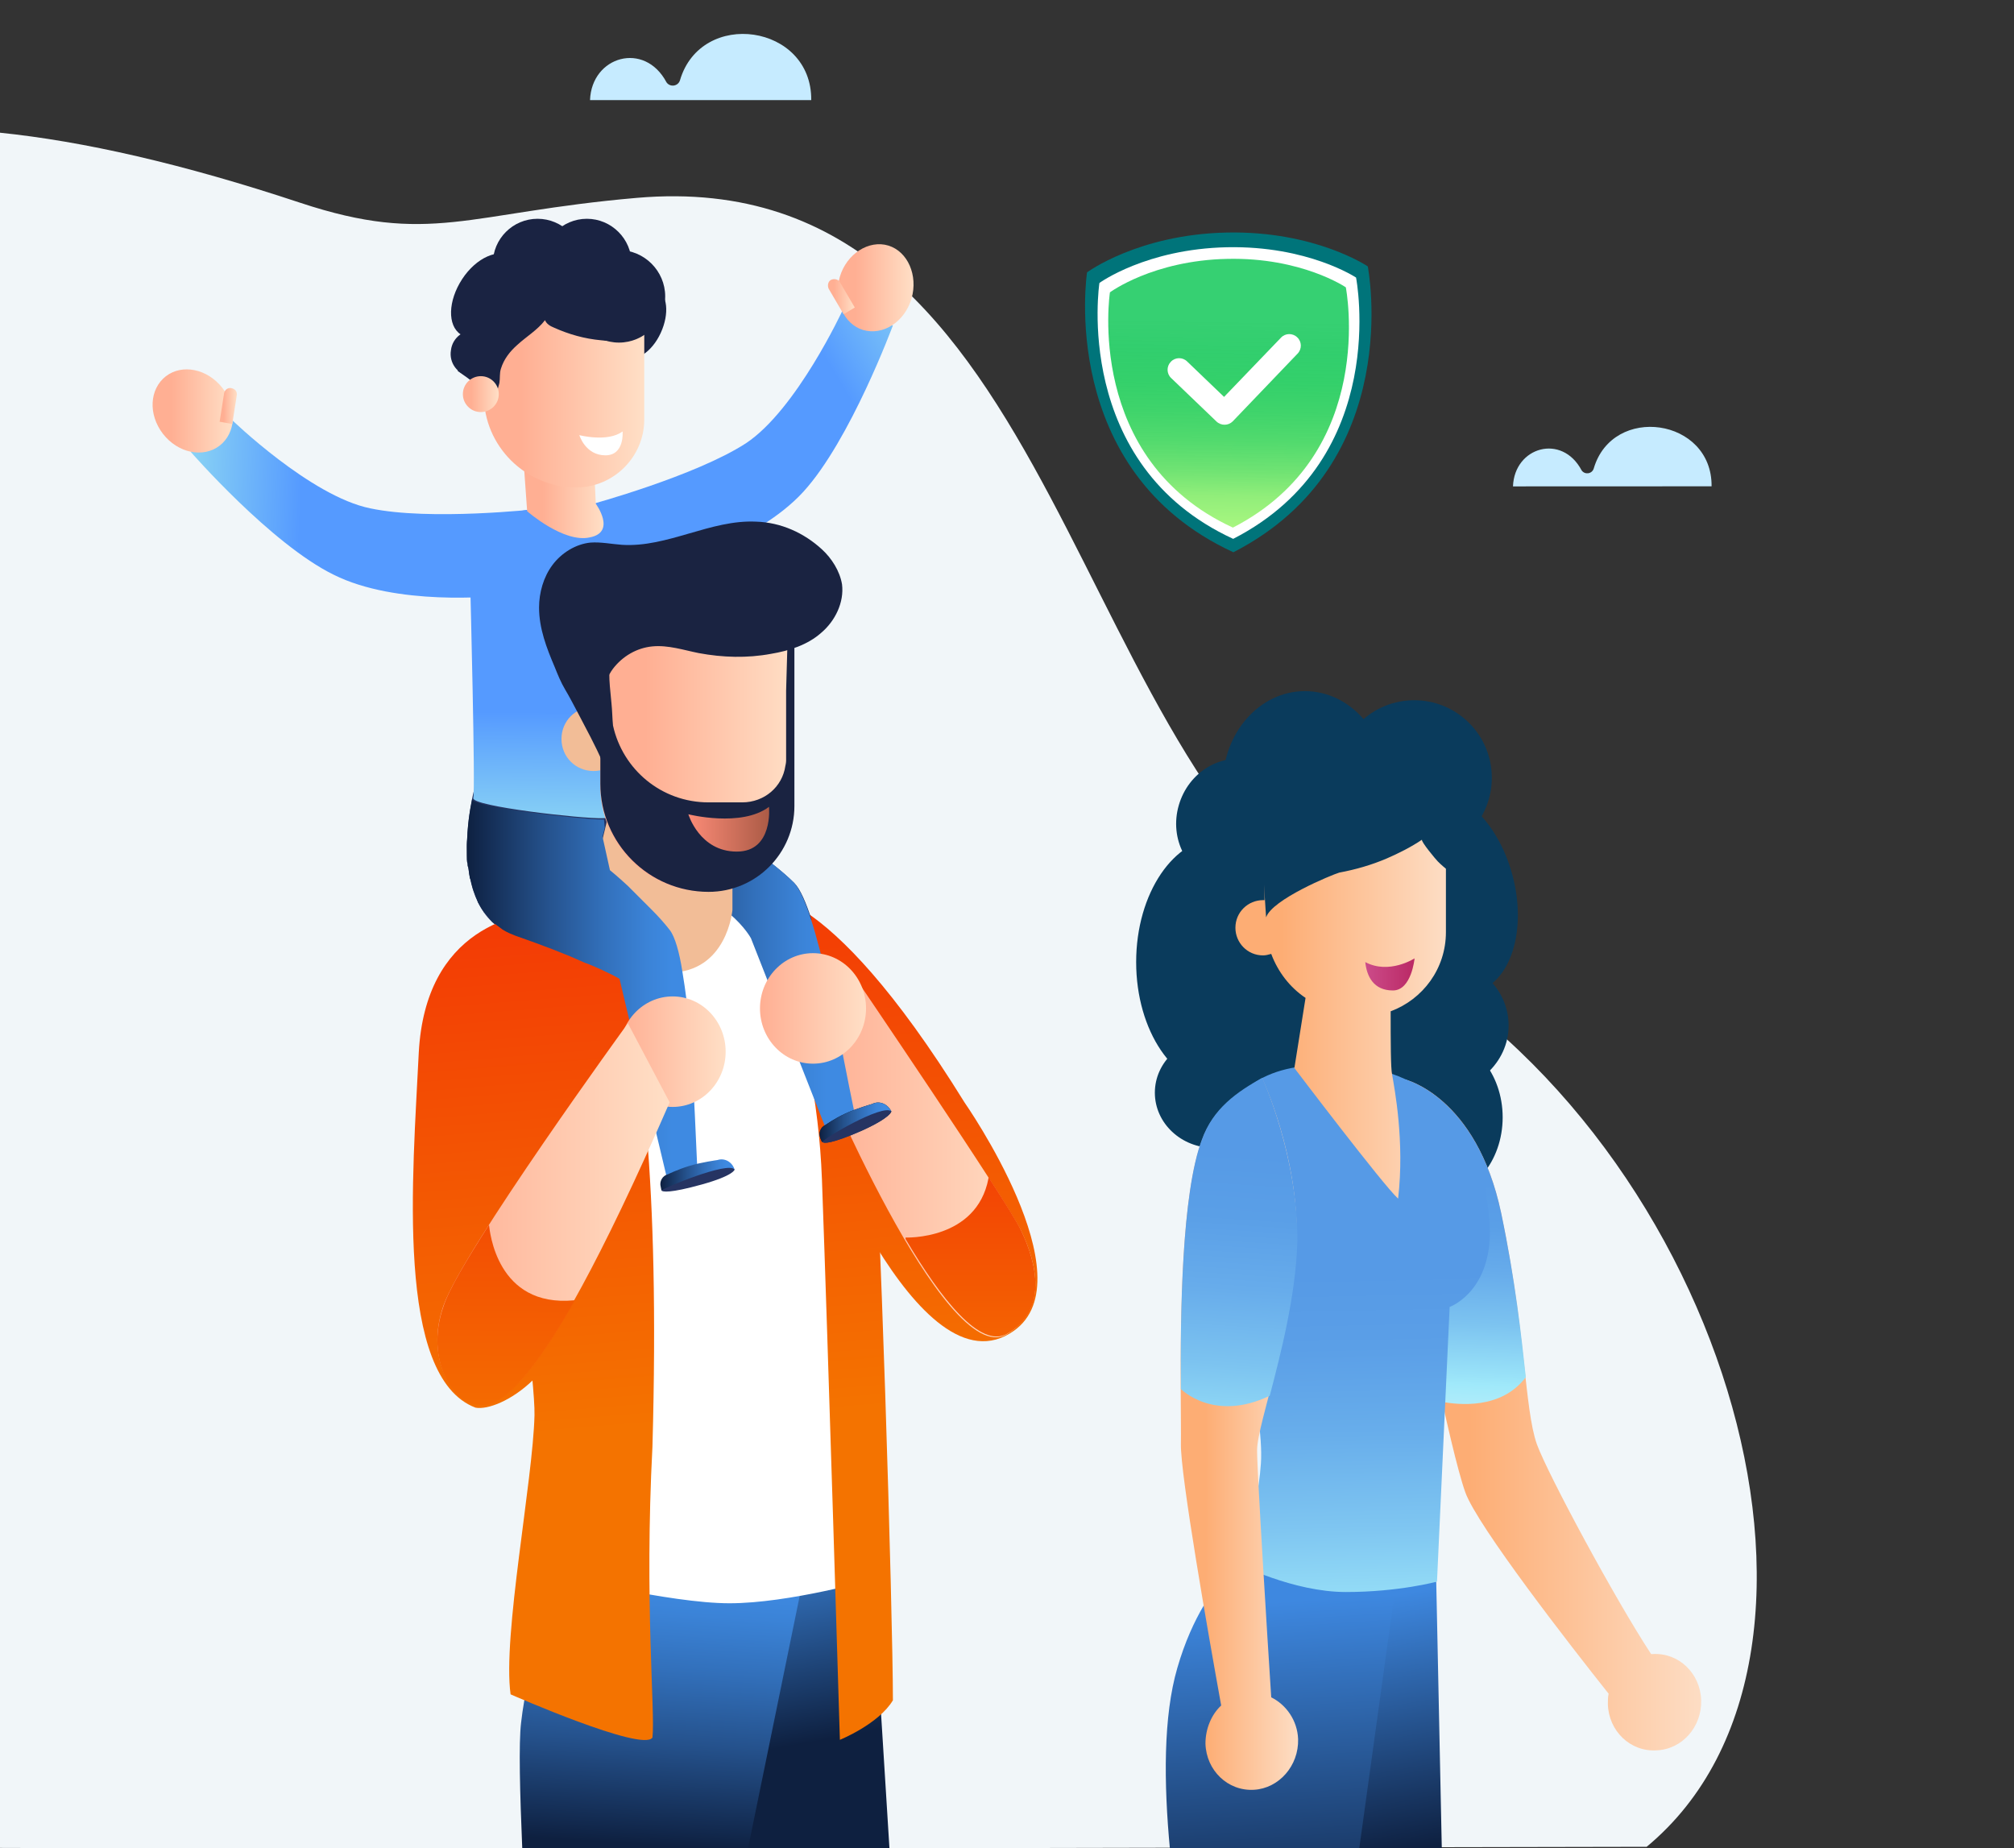 <?xml version="1.0" encoding="utf-8"?>
<!-- Generator: Adobe Illustrator 27.6.1, SVG Export Plug-In . SVG Version: 6.00 Build 0)  -->
<svg version="1.1" id="Слой_1" xmlns="http://www.w3.org/2000/svg" xmlns:xlink="http://www.w3.org/1999/xlink" x="0px" y="0px"
	 viewBox="0 0 2165.1 1987.1" style="enable-background:new 0 0 2165.1 1987.1;" xml:space="preserve">
<rect x="0" y="0" width="2165.1" height="1987.1" fill="#333333" stroke="none"/>
<style type="text/css">
	.st0{fill:#F1F6F9;}
	.st1{fill:#00747A;}
	.st2{fill:#FFFFFF;}
	.st3{fill:url(#SVGID_1_);}
	.st4{fill:#C6EBFF;}
	.st5{fill:url(#SVGID_00000043416843504656017790000003944077717905168531_);}
	.st6{fill:#1A2342;}
	.st7{fill:#263462;}
	.st8{fill:#070F23;}
	.st9{fill:url(#SVGID_00000085935320771097894060000013548417536371741369_);}
	.st10{fill:url(#SVGID_00000060723632971306156900000002307288078893086127_);}
	.st11{fill:url(#SVGID_00000170274786826081928880000017616236052214393784_);}
	.st12{fill:url(#SVGID_00000150073233620395319560000016538385533689865621_);}
	.st13{fill:url(#SVGID_00000083058034998153737540000015454051734872046477_);}
	.st14{fill:url(#SVGID_00000048486958493193828750000009000200760172652162_);}
	.st15{fill:url(#SVGID_00000133512502254072054350000006897382749183867310_);}
	.st16{fill:url(#SVGID_00000082332835283823401000000005676601434536565137_);}
	.st17{fill:url(#SVGID_00000053529468883055402890000016750244073237370011_);}
	.st18{fill:url(#SVGID_00000081622373199165282400000017044174596947370674_);}
	.st19{fill:url(#SVGID_00000064330615646360611540000011222510571510168968_);}
	.st20{fill:url(#SVGID_00000031183965465778573290000001405523404375266973_);}
	.st21{fill:url(#SVGID_00000019660784590583337330000012978051388458129058_);}
	.st22{fill:url(#SVGID_00000045585834489375016220000007228982043060885428_);}
	.st23{fill:url(#SVGID_00000142146995010760356980000013023258980257610685_);}
	.st24{fill:url(#SVGID_00000172408220238423904910000005175969407687203232_);}
	.st25{fill:url(#SVGID_00000009559128259775542730000013900055413645167239_);}
	.st26{fill:#F2BD97;}
	.st27{fill:url(#SVGID_00000067928231628995964400000007093084494229200811_);}
	.st28{fill:#1A2341;}
	.st29{fill:url(#SVGID_00000141437423036313466710000011808808242656600970_);}
	.st30{fill:url(#SVGID_00000166636001616962036670000007980138550417862793_);}
	.st31{fill:url(#SVGID_00000011741656627437168460000001347115126767116221_);}
	.st32{fill:url(#SVGID_00000158012915757693563560000016252894466484071865_);}
	.st33{fill:url(#SVGID_00000047743362524025054720000016589814801346901677_);}
	.st34{fill:url(#SVGID_00000151542026653995054540000011435932901502812303_);}
	.st35{fill:url(#SVGID_00000169559826333784680220000014095701497417555625_);}
	.st36{fill:url(#SVGID_00000054247334273520443510000007069745222102260112_);}
	.st37{fill:url(#SVGID_00000136381076364841865840000007829100363284060305_);}
	.st38{fill:#0C2041;}
	.st39{fill:#0A3B5C;}
	.st40{fill:url(#SVGID_00000144308323350213529480000013500353752588726198_);}
	.st41{fill:url(#SVGID_00000103257994833787446410000011345419903757532325_);}
	.st42{fill:url(#SVGID_00000023283556336500066800000018195563610589666221_);}
	.st43{fill:url(#SVGID_00000164478161500508909000000010462927903269567163_);}
	.st44{fill:url(#SVGID_00000178192697200348313010000006545397171429866394_);}
	.st45{fill:url(#SVGID_00000163037246365140040780000000375362179085978250_);}
	.st46{fill:url(#SVGID_00000152241636040898088710000002185642934348119723_);}
	.st47{fill:url(#SVGID_00000031895760680617171840000005392174452365497473_);}
	.st48{fill:url(#SVGID_00000139269731353660888040000011560314000116086415_);}
</style>
<path class="st0" d="M1770.2,1985.4c-510.1,0.7-1210.3,3.5-1770.8,1.2v-1844c90,9.2,196.8,33.4,323.1,75.3
	c140,46.4,179.2,10.7,362.2-5.2c463.8-40,459.3,631.8,787.2,800.9C1849.3,1208.3,2021.6,1777,1770.2,1985.4z"/>
<g>
	<path class="st1" d="M1470.4,286.4c0,0-56.6-38.4-151.7-36.4c-95.1,2-150.1,42.8-150.1,42.8s-32.8,213.5,157.3,300.9
		C1512.2,498.3,1470.4,286.4,1470.4,286.4z"/>
	<path class="st2" d="M1457.8,298.4c0,0-51.7-34.4-138.7-32.6c-87,1.8-137.2,38.4-137.2,38.4s-30,195.1,143.8,275.1
		C1495.9,492.1,1457.8,298.4,1457.8,298.4z"/>
	
		<linearGradient id="SVGID_1_" gradientUnits="userSpaceOnUse" x1="1362.251" y1="-1309.415" x2="1352.939" y2="-1050.91" gradientTransform="matrix(1 -2.106081e-02 2.106081e-02 1 -13.536 1683.147)">
		<stop  offset="0" style="stop-color:#0AC553;stop-opacity:0.82"/>
		<stop  offset="0.13" style="stop-color:#0EC654;stop-opacity:0.852"/>
		<stop  offset="0.255" style="stop-color:#19CA57;stop-opacity:0.883"/>
		<stop  offset="0.378" style="stop-color:#2DD05D;stop-opacity:0.913"/>
		<stop  offset="0.5" style="stop-color:#48D865;stop-opacity:0.944"/>
		<stop  offset="0.62" style="stop-color:#6BE26F;stop-opacity:0.973"/>
		<stop  offset="0.728" style="stop-color:#91EE7A"/>
		<stop  offset="0.993" style="stop-color:#C0FF86"/>
	</linearGradient>
	<path class="st3" d="M1446.8,308.9c0,0-47.5-32.4-127.5-30.6c-80,1.7-126.1,36-126.1,36s-27.6,179.4,132.2,252.9
		C1481.8,486.9,1446.8,308.9,1446.8,308.9z"/>
	<path class="st2" d="M1316.6,456.6c-3.1,0.1-6.4-1.1-8.9-3.5l-48.7-46.7c-5-4.7-5.1-12.6-0.3-17.5c4.7-5,12.6-5.1,17.5-0.3
		l39.7,38.1l61.2-63.7c4.7-5,12.6-5.1,17.5-0.3c5,4.7,5.1,12.6,0.3,17.5l-69.7,72.8C1322.9,455.3,1319.8,456.6,1316.6,456.6z"/>
</g>
<g>
	<g>
		<path class="st4" d="M891.7,107.6h-19.6C872.9,25.9,753.7,9,731,86.3c-2,6.5-10.6,7.8-14.5,2.2c-23.6-44.6-80.5-28.1-82.2,19.1
			H614"/>
	</g>
</g>
<g>
	<g>
		<path class="st4" d="M1857.6,522.8H1840c0.7-73.4-106.4-88.6-126.7-19.1c-1.8,5.8-9.5,7-13,2c-21.2-40.1-72.3-25.2-73.8,17.2
			h-18.2"/>
	</g>
</g>
<g>
	<g>
		
			<linearGradient id="SVGID_00000106854178971124470170000007344557021884809659_" gradientUnits="userSpaceOnUse" x1="1280.584" y1="1410.836" x2="1355.693" y2="478.386" gradientTransform="matrix(1 0 0 -1 -365.149 1987)">
			<stop  offset="2.432432e-02" style="stop-color:#F21608"/>
			<stop  offset="1" style="stop-color:#F47300"/>
		</linearGradient>
		<path style="fill:url(#SVGID_00000106854178971124470170000007344557021884809659_);" d="M1036.9,1185.2c0,0,132.4,189.4,53,245.5
			c-102.7,73-218.3-235.1-218.3-235.1l-61-234.3C811.4,961.3,884.4,938.8,1036.9,1185.2z"/>
		<g>
			<path class="st6" d="M710.3,357.9c-9.6,20.9-27.3,32.1-40.1,26.5c-12.8-5.6-14.4-27.3-4.8-47.3c9.6-20.9,27.3-32.1,40.1-26.5
				C717.5,316.2,719.9,337,710.3,357.9z"/>
			<g>
				<path class="st7" d="M623.6,828.9c0,0-16.9,132.4,65.8,149.2c82.6,16.9,117.2,30.5,117.2,30.5l80.2,203.8
					c0,0,18.5-6.4,31.3-15.2c-12.8-66.6-39.3-223.1-64.2-247.9c-24.9-24.9-72.2-54.6-72.2-54.6l-16.9-64.2
					C715.1,836.1,623.6,828.9,623.6,828.9z"/>
				<g>
					<path class="st8" d="M958.2,1194.8l-74.6,32.9l-1.6-4c-2.4-5.6,0-12,5.6-14.4c0,0,8.8-6.4,20.9-12c12-5.6,28.9-10.4,28.9-10.4
						C945.4,1182.8,954.2,1186.8,958.2,1194.8L958.2,1194.8z"/>
					<path class="st7" d="M958.2,1194.8c0,0,0,6.4-32.1,20.9c-32.9,14.4-40.9,13.6-41.7,12C882.8,1225.3,949.4,1186,958.2,1194.8z"
						/>
				</g>
			</g>
			<path class="st7" d="M509.7,849c0,0-34.5,129.2,44.1,157.3c79.4,28.1,112.3,46.5,112.3,46.5l50.6,212.6c0,0,19.3-4,32.9-11.2
				c-4-68.2-8-226.3-29.7-254.4c-21.7-28.1-64.2-64.2-64.2-64.2l-8-65.8C599.6,869,509.7,849,509.7,849z"/>
			<g>
				<path class="st8" d="M789.7,1257.4l-78.6,22.5l-0.8-4c-1.6-5.6,1.6-12,8-13.6c0,0,9.6-4.8,22.5-8.8c12.8-4,30.5-6.4,30.5-6.4
					C779.3,1244.5,787.3,1249.4,789.7,1257.4L789.7,1257.4z"/>
				<path class="st7" d="M789.7,1257.4c0,0-0.8,6.4-35.3,16c-34.5,9.6-42.5,8-43.3,6.4C711.1,1278.2,783.3,1247.8,789.7,1257.4z"/>
			</g>
			
				<linearGradient id="SVGID_00000016042188973253989110000006483823510541167768_" gradientUnits="userSpaceOnUse" x1="321.022" y1="1458.102" x2="688.365" y2="1442.089" gradientTransform="matrix(1 0 0 -1 -365.149 1987)">
				<stop  offset="0" style="stop-color:#ADE0FF"/>
				<stop  offset="0.295" style="stop-color:#C9F4FD"/>
				<stop  offset="0.527" style="stop-color:#A1EBFC"/>
				<stop  offset="0.7" style="stop-color:#85CEF5"/>
				<stop  offset="1" style="stop-color:#559AFF"/>
			</linearGradient>
			<path style="fill:url(#SVGID_00000016042188973253989110000006483823510541167768_);" d="M248.9,451c0,0,85.1,82.6,149.2,95.5
				c64.2,13.6,178.9,0.8,178.9,0.8s-30.5,92.3-38.5,93.1s-112.3,11.2-179.7-22.5C291.4,585,204.8,485.5,204.8,485.5L248.9,451z"/>
			
				<linearGradient id="SVGID_00000181778878046556843300000011943891286955646137_" gradientUnits="userSpaceOnUse" x1="529.558" y1="1545.251" x2="615.435" y2="1545.251" gradientTransform="matrix(1 0 0 -1 -365.149 1987)">
				<stop  offset="0.232" style="stop-color:#FFAF93"/>
				<stop  offset="1" style="stop-color:#FFDFC6"/>
			</linearGradient>
			<path style="fill:url(#SVGID_00000181778878046556843300000011943891286955646137_);" d="M236.1,479.1c-17.7,13.6-44.9,8-61-12.8
				c-16-20.9-14.4-48.1,3.2-61.8c17.7-13.6,44.9-8,61,12.8C255.3,438.1,253.7,465.4,236.1,479.1z"/>
			
				<linearGradient id="SVGID_00000073679746273249277130000008729046181086713216_" gradientUnits="userSpaceOnUse" x1="972.771" y1="853.031" x2="976.627" y2="1220.925" gradientTransform="matrix(1 0 0 -1 -365.149 1987)">
				<stop  offset="0" style="stop-color:#ADE0FF"/>
				<stop  offset="0.267" style="stop-color:#C9F4FD"/>
				<stop  offset="0.527" style="stop-color:#A1EBFC"/>
				<stop  offset="0.7" style="stop-color:#85CEF5"/>
				<stop  offset="1" style="stop-color:#559AFF"/>
			</linearGradient>
			<path style="fill:url(#SVGID_00000073679746273249277130000008729046181086713216_);" d="M624.4,543.3
				c-78.6,5.6-115.5,1.6-118.8,89.1c0,0,5.6,216.6,3.2,225.5s118,22.5,138.8,21.7c21.7,0,61-13.6,61-13.6S762.4,533.6,624.4,543.3z"
				/>
			<g>
				
					<linearGradient id="SVGID_00000053506743574481285750000011084318063713467030_" gradientUnits="userSpaceOnUse" x1="-9778.306" y1="-389.922" x2="-9415.91" y2="-452.213" gradientTransform="matrix(-0.932 0.362 -0.362 -0.932 -8032.829 3404.232)">
					<stop  offset="0.295" style="stop-color:#C9F4FD"/>
					<stop  offset="0.527" style="stop-color:#A1EBFC"/>
					<stop  offset="0.539" style="stop-color:#99E2FA"/>
					<stop  offset="0.564" style="stop-color:#8DD7F7"/>
					<stop  offset="0.6" style="stop-color:#87D0F5"/>
					<stop  offset="0.7" style="stop-color:#85CEF5"/>
					<stop  offset="1" style="stop-color:#559AFF"/>
				</linearGradient>
				<path style="fill:url(#SVGID_00000053506743574481285750000011084318063713467030_);" d="M906.1,333c0,0-49.7,107.5-104.3,143.6
					c-54.6,35.3-166.9,65.8-166.9,65.8s61.8,75.4,69,72.2c8-2.4,109.1-30.5,159.7-85.9c50.6-55.4,96.3-178.9,96.3-178.9L906.1,333z"
					/>
				
					<linearGradient id="SVGID_00000178893106121724312320000006616914580968709536_" gradientUnits="userSpaceOnUse" x1="1265.827" y1="1677.647" x2="1347.47" y2="1677.647" gradientTransform="matrix(1 0 0 -1 -365.149 1987)">
					<stop  offset="0.232" style="stop-color:#FFAF93"/>
					<stop  offset="1" style="stop-color:#FFDFC6"/>
				</linearGradient>
				<path style="fill:url(#SVGID_00000178893106121724312320000006616914580968709536_);" d="M927.7,354.7
					c21.7,6.4,44.9-8.8,52.2-33.7c7.2-24.9-4-50.6-24.9-57c-20.9-6.4-44.9,8.8-52.2,33.7C895.6,322.6,906.9,348.3,927.7,354.7z"/>
				<g>
					
						<linearGradient id="SVGID_00000097491843057526994760000002289932255044978060_" gradientUnits="userSpaceOnUse" x1="1255.406" y1="1668.018" x2="1283.919" y2="1668.018" gradientTransform="matrix(1 0 0 -1 -365.149 1987)">
						<stop  offset="0.232" style="stop-color:#FFAF93"/>
						<stop  offset="1" style="stop-color:#FFDFC6"/>
					</linearGradient>
					<path style="fill:url(#SVGID_00000097491843057526994760000002289932255044978060_);" d="M906.9,337.8l12-7.2l-16-27.3
						c-1.6-3.2-6.4-4-9.6-2.4s-4,6.4-2.4,9.6L906.9,337.8z"/>
				</g>
			</g>
			<g>
				
					<linearGradient id="SVGID_00000159450936382081261360000000754068638904734112_" gradientUnits="userSpaceOnUse" x1="601.309" y1="1550.543" x2="619.821" y2="1550.543" gradientTransform="matrix(1 0 0 -1 -365.149 1987)">
					<stop  offset="0.232" style="stop-color:#FFAF93"/>
					<stop  offset="1" style="stop-color:#FFDFC6"/>
				</linearGradient>
				<path style="fill:url(#SVGID_00000159450936382081261360000000754068638904734112_);" d="M249.7,455.8l-13.6-2.4l4.8-30.5
					c0.8-4,4-6.4,8-5.6c4,0.8,6.4,4,5.6,8L249.7,455.8z"/>
			</g>
			
				<linearGradient id="SVGID_00000057129824799640306690000018098876702428582795_" gradientUnits="userSpaceOnUse" x1="928.76" y1="1445.356" x2="1013.97" y2="1445.356" gradientTransform="matrix(1 0 0 -1 -365.149 1987)">
				<stop  offset="0.232" style="stop-color:#FFAF93"/>
				<stop  offset="1" style="stop-color:#FFDFC6"/>
			</linearGradient>
			<path style="fill:url(#SVGID_00000057129824799640306690000018098876702428582795_);" d="M640.5,541.6c0,0,22.5,30.5-6.4,36.1
				c-28.1,6.4-67.4-28.1-67.4-28.1l-3.2-44.9l75.4,2.4L640.5,541.6z"/>
			
				<linearGradient id="SVGID_00000079481755454894422810000016930248199966916248_" gradientUnits="userSpaceOnUse" x1="885.572" y1="1567.718" x2="1057.43" y2="1567.718" gradientTransform="matrix(1 0 0 -1 -365.149 1987)">
				<stop  offset="0.232" style="stop-color:#FFAF93"/>
				<stop  offset="1" style="stop-color:#FFDFC6"/>
			</linearGradient>
			<path style="fill:url(#SVGID_00000079481755454894422810000016930248199966916248_);" d="M619.6,524c40.1,0,73-32.9,73-73V322.6
				c0-4-3.2-8-8-8H528.1c-4,0-8,3.2-8,8v101.9C520.1,479.9,565.1,524,619.6,524z"/>
			<g>
				<path class="st6" d="M715.1,318.6c0,27.3-22.5,49.7-49.7,49.7c-27.3,0-49.7-22.5-49.7-49.7c0-27.3,22.5-49.7,49.7-49.7
					C692.6,268.8,715.1,291.3,715.1,318.6z"/>
				<path class="st6" d="M679,283.3c0,26.5-21.7,48.1-48.1,48.1s-48.1-21.7-48.1-48.1c0-26.5,21.7-48.1,48.1-48.1
					S679,256.8,679,283.3z"/>
				<ellipse class="st6" cx="577.9" cy="283.3" rx="48.1" ry="48.1"/>
				<path class="st6" d="M549,335.4c-15.2,23.3-39.3,33.7-53.8,24.1c-14.4-9.6-13.6-36.1,1.6-59.4s39.3-33.7,53.8-24.1
					C565.1,285.7,564.3,312.2,549,335.4z"/>
				<path class="st6" d="M533.8,383.6c-1.6,13.6-14.4,23.3-28.1,20.9c-13.6-1.6-23.3-14.4-20.9-28.1c1.6-13.6,14.4-23.3,28.1-20.9
					C525.7,357.9,535.4,369.9,533.8,383.6z"/>
			</g>
			<path class="st6" d="M492,398.8c12.8,8.8,28.1,19.3,34.5,33.7c2.4,0,4-1.6,4.8-4c2.4-5.6,4-10.4,5.6-16.9
				c0.8-4.8,0-10.4,1.6-15.2c3.2-10.4,9.6-18.5,17.7-25.7c9.6-8.8,21.7-16,29.7-26.5c1.6,4,5.6,6.4,9.6,8c16,7.2,32.9,12,50.6,13.6
				c14.4,1.6,28.9,2.4,40.1-7.2c10.4-8,16-22.5,16.9-35.3l-73-34.5l-32.9-6.4L519.3,309l-15.2,70.6L492,398.8z"/>
			
				<linearGradient id="SVGID_00000061444937710319137330000007191964299881263527_" gradientUnits="userSpaceOnUse" x1="863.198" y1="1563.305" x2="901.364" y2="1563.305" gradientTransform="matrix(1 0 0 -1 -365.149 1987)">
				<stop  offset="0.232" style="stop-color:#FFAF93"/>
				<stop  offset="1" style="stop-color:#FFDFC6"/>
			</linearGradient>
			<circle style="fill:url(#SVGID_00000061444937710319137330000007191964299881263527_);" cx="516.9" cy="423.7" r="19.3"/>
		</g>
		
			<linearGradient id="SVGID_00000137104270896100415490000000591136348148344472_" gradientUnits="userSpaceOnUse" x1="1158.853" y1="1935.217" x2="1221.057" y2="1590.089" gradientTransform="matrix(-1 0 0 1 2014.854 0)">
			<stop  offset="0.166" style="stop-color:#0E2040"/>
			<stop  offset="0.837" style="stop-color:#3E8AE2"/>
		</linearGradient>
		<path style="fill:url(#SVGID_00000137104270896100415490000000591136348148344472_);" d="M682.2,1664.2l2.2,10.7l7.7,38.2
			l6.8,33.5c0,0.1,0,0.1,0,0.2l49,242.1v0.1h208.4v-0.1l-9.1-145.9l-9.1-145l-40.7-5.4l-199.2-26.2L682.2,1664.2z"/>
		
			<linearGradient id="SVGID_00000082346943099500774300000006064103961999061153_" gradientUnits="userSpaceOnUse" x1="1316.241" y1="1983.318" x2="1296.166" y2="1665.168" gradientTransform="matrix(-1 0 0 1 2014.854 0)">
			<stop  offset="0" style="stop-color:#0E2040"/>
			<stop  offset="5.853949e-02" style="stop-color:#12294E"/>
			<stop  offset="0.349" style="stop-color:#25528D"/>
			<stop  offset="0.595" style="stop-color:#3270BB"/>
			<stop  offset="0.783" style="stop-color:#3B83D7"/>
			<stop  offset="0.891" style="stop-color:#3E8AE2"/>
		</linearGradient>
		<path style="fill:url(#SVGID_00000082346943099500774300000006064103961999061153_);" d="M561.5,1988.8L561.5,1988.8l242.3,0.1
			v-0.1l55.9-273.1l3.8-18.6l-165.4-20.5l-13.8-1.8l-80-9.9c0,0-2.5,8.3-6.3,21.7c-9.1,32.3-26,94-34.3,141.1
			c-1.5,8.7-2.7,16.8-3.5,24.2C557.5,1874.3,558.9,1927,561.5,1988.8z"/>
		<path class="st2" d="M598,1693.1c0,0,122,30.5,186.2,30.5s154.1-25.7,154.1-25.7l-12.8-613c0,0-31.3-106.7-141.2-106.7
			c-109.9,0-178.1,0-178.1,0L598,1693.1z"/>
		
			<linearGradient id="SVGID_00000173152251119933079320000012590897432186827183_" gradientUnits="userSpaceOnUse" x1="1200.616" y1="1404.864" x2="1275.863" y2="470.692" gradientTransform="matrix(1 0 0 -1 -365.149 1987)">
			<stop  offset="2.432432e-02" style="stop-color:#F21608"/>
			<stop  offset="1" style="stop-color:#F47300"/>
		</linearGradient>
		<path style="fill:url(#SVGID_00000173152251119933079320000012590897432186827183_);" d="M811.4,961.3c0,0,65.8,133.2,72.2,306.5
			c6.4,174.1,19.3,602.6,19.3,602.6s41.7-16.9,57-42.5c0-92.3-14.4-568.9-22.5-641.1C929.3,1114.6,950.2,999,811.4,961.3z"/>
		
			<linearGradient id="SVGID_00000044177655919386762190000002000579549068827577_" gradientUnits="userSpaceOnUse" x1="1242.341" y1="744.177" x2="1478.17" y2="744.177" gradientTransform="matrix(1 0 0 -1 -365.149 1987)">
			<stop  offset="0" style="stop-color:#FFAF93"/>
			<stop  offset="1" style="stop-color:#FFDFC6"/>
		</linearGradient>
		<path style="fill:url(#SVGID_00000044177655919386762190000002000579549068827577_);" d="M917.3,1048c0,0,163.7,240.7,180.5,275.2
			c16.9,35.3,28.9,85.1-16,111.5c-66.6,37.7-204.6-296.1-204.6-296.1L917.3,1048z"/>
		
			<linearGradient id="SVGID_00000165201825597863653030000011030463905809624478_" gradientUnits="userSpaceOnUse" x1="913.532" y1="1381.74" x2="988.779" y2="447.567" gradientTransform="matrix(1 0 0 -1 -365.149 1987)">
			<stop  offset="2.432432e-02" style="stop-color:#F21608"/>
			<stop  offset="1" style="stop-color:#F47300"/>
		</linearGradient>
		<path style="fill:url(#SVGID_00000165201825597863653030000011030463905809624478_);" d="M618.8,958.9c0,0,98.7,19.3,82.6,596.2
			c-8.8,168.5,3.2,284.9,0,312.9c-10.4,16-152.5-46.5-152.5-46.5c-8.8-62.6,24.1-230.3,25.7-300.1
			C576.3,1452.4,492.8,958.9,618.8,958.9z"/>
		
			<linearGradient id="SVGID_00000026162040084616098820000018138936524134616763_" gradientUnits="userSpaceOnUse" x1="846.496" y1="1376.465" x2="921.749" y2="442.217" gradientTransform="matrix(1 0 0 -1 -365.149 1987)">
			<stop  offset="2.432432e-02" style="stop-color:#F21608"/>
			<stop  offset="1" style="stop-color:#F47300"/>
		</linearGradient>
		<path style="fill:url(#SVGID_00000026162040084616098820000018138936524134616763_);" d="M589.1,1370.5
			c0-48.9,13.6-141.2,15.2-203c1.6-61.8,2.4-189.4,2.4-189.4c-53,0-149.2,20.9-156.5,153.3c-6.4,132.4-25.7,349,61,381.9
			c12.8,2.4,38.5-7.2,61.8-29.7C569.1,1474.8,589.1,1419.5,589.1,1370.5z"/>
		
			<linearGradient id="SVGID_00000128452200825348138260000009210894128177584310_" gradientUnits="userSpaceOnUse" x1="1018.553" y1="965.92" x2="1282.73" y2="965.92" gradientTransform="matrix(1 0 0 -1 -365.149 1987)">
			<stop  offset="0" style="stop-color:#0E2040"/>
			<stop  offset="5.853949e-02" style="stop-color:#12294E"/>
			<stop  offset="0.349" style="stop-color:#25528D"/>
			<stop  offset="0.595" style="stop-color:#3270BB"/>
			<stop  offset="0.783" style="stop-color:#3B83D7"/>
			<stop  offset="0.891" style="stop-color:#3E8AE2"/>
		</linearGradient>
		<path style="fill:url(#SVGID_00000128452200825348138260000009210894128177584310_);" d="M853.1,948.5
			c-24.9-24.9-72.2-54.6-72.2-54.6l-16.9-64.2c-20.1,3.2-47.3,3.2-73,2.4c1.6,11.2-0.8,22.5-5.6,32.9c-9.6,19.3-15.2,46.5-19.3,72.2
			c-1.6,8.8-5.6,16-12,21.7c8.8,9.6,29.7-19.3,44.9-16c82.6,16.9,108.3,65.8,108.3,65.8l80.2,203.8c0,0,18.5-6.4,31.3-15.2
			C904.5,1129.8,878,973.3,853.1,948.5z"/>
		<g>
			<path class="st8" d="M958.2,1194.8l-74.6,32.9l-1.6-4c-2.4-5.6,0-12,5.6-14.4c0,0,8.8-6.4,20.9-12c12-5.6,28.9-10.4,28.9-10.4
				C945.4,1182.8,954.2,1186.8,958.2,1194.8L958.2,1194.8z"/>
			<path class="st7" d="M958.2,1194.8c0,0,0,6.4-32.1,20.9c-32.9,14.4-40.9,13.6-41.7,12C882.8,1225.3,949.4,1186,958.2,1194.8z"/>
		</g>
		<path class="st26" d="M672.6,794.4c0,19.3-15.2,34.5-34.5,34.5c-19.3,0-34.5-15.2-34.5-34.5c0-19.3,15.2-34.5,34.5-34.5
			C657.3,759.9,672.6,775.9,672.6,794.4z"/>
		<path class="st26" d="M629.3,978.2c0,0,27.3,67.4,89.9,67.4s68.2-67.4,68.2-67.4v-42.5l-125.2-93.1L629.3,978.2z"/>
		<g>
			
				<linearGradient id="SVGID_00000174560580158568260570000009400023209847669916_" gradientUnits="userSpaceOnUse" x1="1010.87" y1="1165.316" x2="1219.504" y2="1165.316" gradientTransform="matrix(1 0 0 -1 -365.149 1987)">
				<stop  offset="0.232" style="stop-color:#FFAF93"/>
				<stop  offset="1" style="stop-color:#FFDFC6"/>
			</linearGradient>
			<path style="fill:url(#SVGID_00000174560580158568260570000009400023209847669916_);" d="M759.2,958.9
				c-62.6,0-113.9-51.4-113.9-113.9V684.5h208.6v179.7C854.7,916.4,812.2,958.9,759.2,958.9z"/>
			<path class="st28" d="M846.7,686.1l-1.6,56.2l0,0v69.8c0,1.6,0,4,0,5.6c0,2.4-0.8,5.6-0.8,5.6c-3.2,22.5-22.5,39.3-46.5,39.3
				h-36.1c-50.6,0-92.3-35.3-102.7-82.6c-0.8-8-0.8-16-1.6-23.3c-1.6-16-2.4-24.1-2.4-32.1l-9.6,1.6v116.3
				c0,64.2,52.2,116.3,116.3,116.3c51.4,0,92.3-41.7,92.3-92.3V693.3L846.7,686.1z"/>
			
				<linearGradient id="SVGID_00000085215666771054593770000002340522099574807725_" gradientUnits="userSpaceOnUse" x1="1104.869" y1="1095.507" x2="1191.714" y2="1095.507" gradientTransform="matrix(1 0 0 -1 -365.149 1987)">
				<stop  offset="0" style="stop-color:#FB8B77"/>
				<stop  offset="1" style="stop-color:#AC5B46"/>
			</linearGradient>
			<path style="fill:url(#SVGID_00000085215666771054593770000002340522099574807725_);" d="M740,875.4c0,0,57,14.4,86.7-8
				c0,0,4.8,48.1-34.5,48.1C752,915.6,740,875.4,740,875.4z"/>
		</g>
		<g>
			
				<linearGradient id="SVGID_00000139290647468824808910000005525530490990002574_" gradientUnits="userSpaceOnUse" x1="867.284" y1="924.754" x2="1114.948" y2="924.754" gradientTransform="matrix(1 0 0 -1 -365.149 1987)">
				<stop  offset="0" style="stop-color:#0E2040"/>
				<stop  offset="5.853949e-02" style="stop-color:#12294E"/>
				<stop  offset="0.349" style="stop-color:#25528D"/>
				<stop  offset="0.595" style="stop-color:#3270BB"/>
				<stop  offset="0.783" style="stop-color:#3B83D7"/>
				<stop  offset="0.891" style="stop-color:#3E8AE2"/>
			</linearGradient>
			<path style="fill:url(#SVGID_00000139290647468824808910000005525530490990002574_);" d="M743.2,1131.4
				c-0.8-6.4-0.8-12.8-1.6-19.3c-1.6-24.9-4.8-48.1-8-67.4c-3.2-20.9-8-37.7-13.6-44.9c-5.6-7.2-12-14.4-19.3-21.7
				c-8.8-8.8-18.5-18.5-25.7-25.7c-11.2-10.4-19.3-16.9-19.3-16.9l-8-36.1l2.4-9.6l-0.8-8.8c-0.8,0-1.6,0-2.4,0
				c-21.7,0-141.2-13.6-138.8-21.7c0-0.8-0.8,0-0.8,1.6c-0.8,4.8-3.2,12.8-4.8,34.5v0.8c0,4-0.8,8-0.8,12c0,1.6,0,3.2,0,4.8
				c0,2.4,0,4,0,6.4c0,3.2,0,6.4,0.8,8.8c0,1.6,0,3.2,0.8,4c0.8,3.2,0.8,7.2,1.6,10.4c0,0.8,0,1.6,0.8,2.4c0.8,3.2,1.6,6.4,2.4,9.6
				c0,0.8,0.8,1.6,0.8,2.4c1.6,4,2.4,7.2,4,10.4c0,0.8,0.8,1.6,0.8,2.4c1.6,3.2,4,7.2,6.4,10.4c0,0,0,0.8,0.8,0.8
				c2.4,3.2,4.8,5.6,7.2,8.8c0.8,0.8,0.8,0.8,1.6,1.6c3.2,2.4,6.4,4.8,9.6,7.2c0.8,0.8,1.6,0.8,2.4,1.6c4,2.4,8,4,12,5.6
				c29.7,10.4,53,19.3,70.6,27.3c3.2,1.6,5.6,2.4,8,3.2c23.3,9.6,33.7,16,33.7,16l50.6,212.6c0,0,19.3-4,32.9-11.2
				C748,1223.7,746.4,1177.1,743.2,1131.4z"/>
			<g>
				
					<linearGradient id="SVGID_00000168086344782943358140000011727970159472204689_" gradientUnits="userSpaceOnUse" x1="1075.223" y1="723.907" x2="1155.069" y2="723.907" gradientTransform="matrix(1 0 0 -1 -365.149 1987)">
					<stop  offset="0" style="stop-color:#0E2040"/>
					<stop  offset="5.853949e-02" style="stop-color:#12294E"/>
					<stop  offset="0.349" style="stop-color:#25528D"/>
					<stop  offset="0.595" style="stop-color:#3270BB"/>
					<stop  offset="0.783" style="stop-color:#3B83D7"/>
					<stop  offset="0.891" style="stop-color:#3E8AE2"/>
				</linearGradient>
				<path style="fill:url(#SVGID_00000168086344782943358140000011727970159472204689_);" d="M789.7,1257.4l-78.6,22.5l-0.8-4
					c-1.6-5.6,1.6-12,8-13.6c0,0,9.6-4.8,22.5-8.8c12.8-4,30.5-6.4,30.5-6.4C779.3,1244.5,787.3,1249.4,789.7,1257.4L789.7,1257.4z"
					/>
				<path class="st7" d="M789.7,1257.4c0,0-0.8,6.4-35.3,16c-34.5,9.6-42.5,8-43.3,6.4C711.1,1278.2,783.3,1247.8,789.7,1257.4z"/>
			</g>
		</g>
		<g>
			
				<linearGradient id="SVGID_00000017491920587073571130000003085061548661872063_" gradientUnits="userSpaceOnUse" x1="1245.878" y1="780.551" x2="1323.036" y2="780.551" gradientTransform="matrix(1 0 0 -1 -365.149 1987)">
				<stop  offset="0" style="stop-color:#0E2040"/>
				<stop  offset="5.853949e-02" style="stop-color:#12294E"/>
				<stop  offset="0.349" style="stop-color:#25528D"/>
				<stop  offset="0.595" style="stop-color:#3270BB"/>
				<stop  offset="0.783" style="stop-color:#3B83D7"/>
				<stop  offset="0.891" style="stop-color:#3E8AE2"/>
			</linearGradient>
			<path style="fill:url(#SVGID_00000017491920587073571130000003085061548661872063_);" d="M958.2,1194.8l-74.6,32.9l-1.6-4
				c-2.4-5.6,0-12,5.6-14.4c0,0,8.8-6.4,20.9-12c12-5.6,28.9-10.4,28.9-10.4C945.4,1182.8,954.2,1186.8,958.2,1194.8L958.2,1194.8z"
				/>
			<path class="st7" d="M958.2,1194.8c0,0,0,6.4-32.1,20.9c-32.9,14.4-40.9,13.6-41.7,12C882.8,1225.3,949.4,1186,958.2,1194.8z"/>
		</g>
		<path class="st2" d="M622.8,467.8c0,0,30.5,8,46.5-4c0,0,2.4,25.7-18.5,25.7C629.3,489.5,622.8,467.8,622.8,467.8z"/>
		<g>
			<path class="st7" d="M503.3,932.4c0-1.6,0-3.2-0.8-4C503.3,929.2,503.3,930.8,503.3,932.4z"/>
			<path class="st7" d="M508.9,957.3c0-0.8-0.8-1.6-0.8-2.4C508.1,955.7,508.9,956.5,508.9,957.3z"/>
			<path class="st7" d="M502.5,918.8c0-2.4,0-4,0-6.4C502.5,914.8,502.5,916.4,502.5,918.8z"/>
			<path class="st7" d="M505.7,945.3c0-0.8-0.8-1.6-0.8-2.4C504.9,943.6,505.7,944.5,505.7,945.3z"/>
			<path class="st7" d="M529.8,991.8c-0.8-0.8-0.8-0.8-1.6-1.6C529,990.2,529.8,991,529.8,991.8z"/>
			<path class="st7" d="M520.9,981.4C520.9,981.4,520.9,980.6,520.9,981.4C520.9,980.6,520.9,981.4,520.9,981.4z"/>
			<path class="st7" d="M514.5,970.9c0-0.8-0.8-1.6-0.8-2.4C513.7,969.3,513.7,970.1,514.5,970.9z"/>
			<path class="st7" d="M541.8,999.8c-0.8-0.8-1.6-0.8-2.4-1.6C540.2,999,541,999.8,541.8,999.8z"/>
		</g>
		<path class="st28" d="M658.9,719c10.4-13.6,25.7-22.5,42.5-24.1c16.9-1.6,33.7,4,49.7,7.2c25.7,4.8,52.2,5.6,77.8,0.8
			c19.3-3.2,39.3-9.6,53.8-22.5c15.2-12.8,24.9-32.9,22.5-52.2c-2.4-14.4-11.2-28.1-21.7-37.7c-19.3-17.7-44.1-28.9-70.6-29.7
			c-48.9-2.4-95.5,28.1-144.4,24.9c-11.2-0.8-22.5-3.2-33.7-2.4c-16,1.6-31.3,11.2-40.9,24.1c-9.6,12.8-14.4,29.7-14.4,45.7
			c0,22.5,8,43.3,16.9,64.2c3.2,8,6.4,16,11.2,24.1c4.8,8,8.8,16,13.6,24.9c8.8,16.9,19.3,36.1,26.5,53c3.2-6.4,1.6-16.9,1.6-24.1
			c0-7.2-1.6-14.4-2.4-21.7C646.1,754.3,647.7,734.2,658.9,719z"/>
		
			<linearGradient id="SVGID_00000146467767992225548400000016937327200149928334_" gradientUnits="userSpaceOnUse" x1="1031.311" y1="856.393" x2="1145.518" y2="856.393" gradientTransform="matrix(1 0 0 -1 -365.149 1987)">
			<stop  offset="0" style="stop-color:#FFAF93"/>
			<stop  offset="1" style="stop-color:#FFDFC6"/>
		</linearGradient>
		
			<ellipse style="fill:url(#SVGID_00000146467767992225548400000016937327200149928334_);" cx="723.1" cy="1130.6" rx="57" ry="59.4"/>
		
			<linearGradient id="SVGID_00000126321778497183220780000008129442921105044663_" gradientUnits="userSpaceOnUse" x1="1182.406" y1="902.932" x2="1296.613" y2="902.932" gradientTransform="matrix(1 0 0 -1 -365.149 1987)">
			<stop  offset="0" style="stop-color:#FFAF93"/>
			<stop  offset="1" style="stop-color:#FFDFC6"/>
		</linearGradient>
		
			<ellipse style="fill:url(#SVGID_00000126321778497183220780000008129442921105044663_);" cx="874" cy="1084.1" rx="57" ry="59.4"/>
		
			<linearGradient id="SVGID_00000182513326948389042430000005455265328057626768_" gradientUnits="userSpaceOnUse" x1="835.363" y1="682.135" x2="1084.656" y2="682.135" gradientTransform="matrix(1 0 0 -1 -365.149 1987)">
			<stop  offset="0" style="stop-color:#FFAF93"/>
			<stop  offset="1" style="stop-color:#FFDFC6"/>
		</linearGradient>
		<path style="fill:url(#SVGID_00000182513326948389042430000005455265328057626768_);" d="M675,1100.1c0,0-177.3,243.9-198.2,303.3
			c-20.9,59.4,12.8,102.7,32.1,105.1s59.4,24.1,211-323.4L675,1100.1z"/>
		
			<linearGradient id="SVGID_00000021080674365346889770000004251379173636905870_" gradientUnits="userSpaceOnUse" x1="910.699" y1="1058.106" x2="908.832" y2="419.25" gradientTransform="matrix(1 0 0 -1 -365.149 1987)">
			<stop  offset="2.432432e-02" style="stop-color:#F21608"/>
			<stop  offset="1" style="stop-color:#F47300"/>
		</linearGradient>
		<path style="fill:url(#SVGID_00000021080674365346889770000004251379173636905870_);" d="M525.7,1316.8
			c-24.1,37.7-43.3,69.8-48.9,87.5c-20.9,59.4,12.8,102.7,32.1,105.1c13.6,1.6,38.5,13.6,109.1-111.5c0,0,0,0-0.8,0
			C533.8,1405.8,526.5,1323.2,525.7,1316.8z"/>
		
			<linearGradient id="SVGID_00000109741323620203560610000005994044651732447899_" gradientUnits="userSpaceOnUse" x1="1408.445" y1="992.447" x2="1408.445" y2="455.601" gradientTransform="matrix(1 0 0 -1 -365.149 1987)">
			<stop  offset="2.432432e-02" style="stop-color:#F21608"/>
			<stop  offset="1" style="stop-color:#F47300"/>
		</linearGradient>
		<path style="fill:url(#SVGID_00000109741323620203560610000005994044651732447899_);" d="M1097.9,1323.2
			c-4-8.8-17.7-30.5-35.3-57.8c0,0.8,0,0.8,0,1.6c-12.8,66.6-89.1,63.4-89.1,63.4v1.6c38.5,65,80.2,118,109.1,101.9
			C1126.7,1409,1114.7,1358.5,1097.9,1323.2z"/>
	</g>
	<g>
		<path class="st38" d="M1568.9,1231.7c0,32.9-28.1,59.4-63.4,59.4c-35.3,0-63.4-26.5-63.4-59.4s28.1-59.4,63.4-59.4
			C1540.8,1172.3,1568.9,1198.8,1568.9,1231.7z"/>
		<g>
			<ellipse class="st39" cx="1402.8" cy="843.3" rx="88.3" ry="100.3"/>
			
				<ellipse transform="matrix(0.707 -0.707 0.707 0.707 -145.826 1320.123)" class="st39" cx="1520.6" cy="836.1" rx="83.4" ry="83.4"/>
			<path class="st39" d="M1267.2,865.8c-10.4,36.1,8.8,73,43.3,82.6c33.7,9.6,69.8-12,79.4-48.1c10.4-36.1-8.8-73-43.3-82.6
				C1312.9,808.8,1277.6,829.7,1267.2,865.8z"/>
			<path class="st39" d="M1259.9,1102.5c0,43.3,34.5,77.8,77.8,77.8s77.8-34.5,77.8-77.8c0-43.3-34.5-77.8-77.8-77.8
				C1294.4,1024.7,1259.9,1060,1259.9,1102.5z"/>
			<ellipse class="st39" cx="1312.1" cy="1034.3" rx="90.7" ry="134"/>
			<ellipse class="st39" cx="1304.9" cy="1174.7" rx="63.4" ry="59.4"/>
			<path class="st39" d="M1472.6,1201.2c0,47.3,32.1,85.9,71.4,85.9c39.3,0,71.4-38.5,71.4-85.9s-32.1-85.9-71.4-85.9
				C1504.7,1115.4,1472.6,1153.9,1472.6,1201.2z"/>
			<path class="st39" d="M1466.2,1102.5c0,40.1,34.5,72.2,77.8,72.2c42.5,0,77.8-32.1,77.8-72.2s-34.5-72.2-77.8-72.2
				S1466.2,1063.2,1466.2,1102.5z"/>
			<path class="st39" d="M1378.7,1146.7c0,40.1,34.5,72.2,77.8,72.2c42.5,0,77.8-32.1,77.8-72.2s-34.5-72.2-77.8-72.2
				C1414,1074.4,1378.7,1107.3,1378.7,1146.7z"/>
			<path class="st39" d="M1488.6,977.3c16,59.4,60.2,99.5,97.9,89.1c37.7-10.4,55.4-66.6,39.3-126c-16-59.4-60.2-99.5-97.9-89.1
				C1490.2,861,1472.6,918,1488.6,977.3z"/>
		</g>
		
			<linearGradient id="SVGID_00000127032837193114304750000012347812920087347384_" gradientUnits="userSpaceOnUse" x1="1452.155" y1="465.986" x2="1770.728" y2="465.986" gradientTransform="matrix(1 0 0 -1 58.129 1987)">
			<stop  offset="0.216" style="stop-color:#FDAD74"/>
			<stop  offset="1" style="stop-color:#FDDDC4"/>
		</linearGradient>
		<path style="fill:url(#SVGID_00000127032837193114304750000012347812920087347384_);" d="M1828.8,1827.9
			c-0.8-28.9-24.1-51.4-52.2-49.7c-0.8,0-0.8,0-1.6,0c-38.5-58.6-110.7-192.6-122.8-225.5c-13.6-38.5-12-122.8-38.5-248.7
			s-103.5-143.6-103.5-143.6s0.8,105.1,5.6,157.3c4.8,52.2,43.3,241.5,59.4,286.5c12.8,36.1,113.9,166.1,154.1,216.6
			c-0.8,4-0.8,7.2-0.8,11.2c0.8,28.9,24.1,51.4,52.2,49.7C1808,1880.8,1829.6,1856.8,1828.8,1827.9z"/>
		
			<linearGradient id="SVGID_00000128457152281337619570000001455226429550428848_" gradientUnits="userSpaceOnUse" x1="528.553" y1="1994.965" x2="575.945" y2="1725.084" gradientTransform="matrix(-1 0 0 1 2014.854 0)">
			<stop  offset="0" style="stop-color:#0E2040"/>
			<stop  offset="1" style="stop-color:#3E88E0"/>
		</linearGradient>
		<path style="fill:url(#SVGID_00000128457152281337619570000001455226429550428848_);" d="M1329.7,1681.9c0,0,0,0.2,0.1,0.4
			c1,7.3,16.3,112.2,35.4,237.6c3.5,22.5,7,45.6,10.6,68.9c0,0,0,0,0,0.1H1550v-0.1l-6-288.2v-0.2l-42.6-3.7l-143.5-12.4l-25.2-2.2
			l-2.5-0.2L1329.7,1681.9z"/>
		
			<linearGradient id="SVGID_00000037694025736338567970000002144194128739685549_" gradientUnits="userSpaceOnUse" x1="619.557" y1="2093.482" x2="643.159" y2="1722.153" gradientTransform="matrix(-1 0 0 1 2014.854 0)">
			<stop  offset="0" style="stop-color:#0E2040"/>
			<stop  offset="1" style="stop-color:#3E88E0"/>
		</linearGradient>
		<path style="fill:url(#SVGID_00000037694025736338567970000002144194128739685549_);" d="M1257.8,1988.8L1257.8,1988.8l203.2,0.1
			v-0.1l38.8-280.4l1.6-11.8l0.1-0.3l-143.6-12.8l-26.5-2.4c0,0-0.1,0.1-0.3,0.2c-0.2,0.2-0.5,0.3-0.8,0.6c-0.1,0.1-0.2,0.2-0.4,0.3
			c-4.7,3.7-19.8,16.9-35.8,43.7c-9.9,16.8-20.3,38.9-28.5,67.4C1250.6,1844.9,1250.9,1916.1,1257.8,1988.8z"/>
		
			<linearGradient id="SVGID_00000093896113119123555670000009564255027756057233_" gradientUnits="userSpaceOnUse" x1="1502.793" y1="314.391" x2="1525.337" y2="867.535" gradientTransform="matrix(1 0 0 -1 58.129 1987)">
			<stop  offset="0" style="stop-color:#ABDEFD"/>
			<stop  offset="0.189" style="stop-color:#C6F2FB"/>
			<stop  offset="0.24" style="stop-color:#C4F0FB"/>
			<stop  offset="0.333" style="stop-color:#A0E9FA"/>
			<stop  offset="0.353" style="stop-color:#99E2F8"/>
			<stop  offset="0.453" style="stop-color:#7CC3F0"/>
			<stop  offset="0.551" style="stop-color:#67ACEB"/>
			<stop  offset="0.643" style="stop-color:#5A9FE7"/>
			<stop  offset="0.726" style="stop-color:#569AE6"/>
		</linearGradient>
		<path style="fill:url(#SVGID_00000093896113119123555670000009564255027756057233_);" d="M1640.3,1480.5
			c-4.8-44.1-11.2-103.5-26.5-176.5c-26.5-125.2-103.5-143.6-103.5-143.6s0.8,105.1,5.6,157.3c3.2,32.9,19.3,118,34.5,189.4
			C1567.3,1510.1,1613.8,1515.8,1640.3,1480.5z"/>
		
			<linearGradient id="SVGID_00000014607711698979236020000002060088601789545360_" gradientUnits="userSpaceOnUse" x1="1411.136" y1="-48.856" x2="1394.148" y2="740.495" gradientTransform="matrix(1 0 0 -1 58.129 1987)">
			<stop  offset="0" style="stop-color:#C6F2FB"/>
			<stop  offset="0.324" style="stop-color:#ACF5FF"/>
			<stop  offset="0.354" style="stop-color:#A0E9FA"/>
			<stop  offset="0.362" style="stop-color:#9EE7F9"/>
			<stop  offset="0.496" style="stop-color:#7FC6F1"/>
			<stop  offset="0.625" style="stop-color:#68AEEB"/>
			<stop  offset="0.744" style="stop-color:#5B9FE7"/>
			<stop  offset="0.844" style="stop-color:#569AE6"/>
		</linearGradient>
		<path style="fill:url(#SVGID_00000014607711698979236020000002060088601789545360_);" d="M1420.4,1145.1
			c110.7-6.4,177.3,61.8,181.3,178.9c0,65.8-43.3,81-43.3,81l-13.6,295.3c0,0-40.9,11.2-97.9,11.2s-116.3-30.5-116.3-30.5
			s20.9-50.6,24.9-107.5c4-57-32.1-194.2-40.9-233.5C1306.5,1301.5,1270.4,1146.7,1420.4,1145.1z"/>
		
			<linearGradient id="SVGID_00000004539577023580070480000009679663552216813497_" gradientUnits="userSpaceOnUse" x1="1210.352" y1="445.124" x2="1337.264" y2="445.124" gradientTransform="matrix(1 0 0 -1 58.129 1987)">
			<stop  offset="0.216" style="stop-color:#FDAD74"/>
			<stop  offset="1" style="stop-color:#FDDDC4"/>
		</linearGradient>
		<path style="fill:url(#SVGID_00000004539577023580070480000009679663552216813497_);" d="M1395.5,1869.6
			c-0.8-20.1-12.8-36.9-28.9-44.9c-4-61.8-15.2-241.5-15.2-265.6c0-28.9,40.1-133.2,42.5-224.7c2.4-91.5-36.9-174.9-36.9-174.9
			c-27.3,15.2-53,32.9-65,66.6c-28.9,76.2-21.7,283.2-22.5,325.8c-0.8,32.9,29.7,206.2,43.3,281.6c-10.4,9.6-16.9,24.9-16.9,40.9
			c0.8,28.9,24.1,51.4,52.2,49.7C1374.7,1922.6,1396.3,1898.5,1395.5,1869.6z"/>
		
			<linearGradient id="SVGID_00000109752464069728665670000013225778644266004144_" gradientUnits="userSpaceOnUse" x1="1270.413" y1="920.986" x2="1495.695" y2="920.986" gradientTransform="matrix(1 0 0 -1 58.129 1987)">
			<stop  offset="0.216" style="stop-color:#FDAD74"/>
			<stop  offset="1" style="stop-color:#FDDDC4"/>
		</linearGradient>
		<path style="fill:url(#SVGID_00000109752464069728665670000013225778644266004144_);" d="M1359.4,843.3v124.4c-0.8,0-1.6,0-1.6,0
			c-16,0-29.7,12.8-29.7,29.7c0,16,12.8,29.7,29.7,29.7c3.2,0,5.6-0.8,8.8-1.6c7.2,19.3,20.1,36.1,36.9,47.3l-12,75.4
			c0,0,95.5,126,111.5,140.4c7.2-61.8-4-118.8-6.4-133.2c-1.6-6.4-1.6-36.9-1.6-68.2c34.5-12.8,59.4-45.7,59.4-85.1V844.2h-195
			V843.3z"/>
		<path class="st39" d="M1491,922.8c12.8-5.6,25.7-12,37.7-20.1c-1.6,1.6,15.2,21.7,16.9,23.3c7.2,7.2,15.2,13.6,24.9,16.9
			c12.8,5.6,16.9-9.6,18.5-20.1c2.4-25.7-7.2-53-15.2-76.2c-5.6-16-12-32.1-19.3-47.3l-204.6,9.6c0,0,11.2,179.7,11.2,177.3
			c6.4-19.3,70.6-45.7,78.6-48.1C1457.3,934.8,1474.2,930,1491,922.8z"/>
		
			<linearGradient id="SVGID_00000042008198971327232010000000521695673652335239_" gradientUnits="userSpaceOnUse" x1="1409.212" y1="939.441" x2="1462.431" y2="939.441" gradientTransform="matrix(1 0 0 -1 58.129 1987)">
			<stop  offset="0" style="stop-color:#CC4C8A"/>
			<stop  offset="1" style="stop-color:#BA2965"/>
		</linearGradient>
		<path style="fill:url(#SVGID_00000042008198971327232010000000521695673652335239_);" d="M1520.7,1030.3c0,0-27.3,17.7-53,4
			c1.6,15.2,8.8,30.5,29.7,30.5C1517.5,1064.8,1520.7,1030.3,1520.7,1030.3z"/>
		
			<linearGradient id="SVGID_00000010289541758391661680000009976892593597846430_" gradientUnits="userSpaceOnUse" x1="1242.907" y1="143.083" x2="1297.155" y2="975.944" gradientTransform="matrix(1 0 0 -1 58.129 1987)">
			<stop  offset="0" style="stop-color:#ABDEFD"/>
			<stop  offset="0.189" style="stop-color:#C6F2FB"/>
			<stop  offset="0.24" style="stop-color:#C4F0FB"/>
			<stop  offset="0.333" style="stop-color:#A0E9FA"/>
			<stop  offset="0.353" style="stop-color:#99E2F8"/>
			<stop  offset="0.453" style="stop-color:#7CC3F0"/>
			<stop  offset="0.551" style="stop-color:#67ACEB"/>
			<stop  offset="0.643" style="stop-color:#5A9FE7"/>
			<stop  offset="0.726" style="stop-color:#569AE6"/>
		</linearGradient>
		<path style="fill:url(#SVGID_00000010289541758391661680000009976892593597846430_);" d="M1357,1158.7c-27.3,15.2-53,32.9-65,66.6
			c-21.7,57.8-23.3,188.6-22.5,268c0,0,35.3,36.1,95.5,7.2c12-45.7,28.1-108.3,29.7-166.1C1395.5,1242.9,1357,1158.7,1357,1158.7z"
			/>
	</g>
</g>
</svg>
